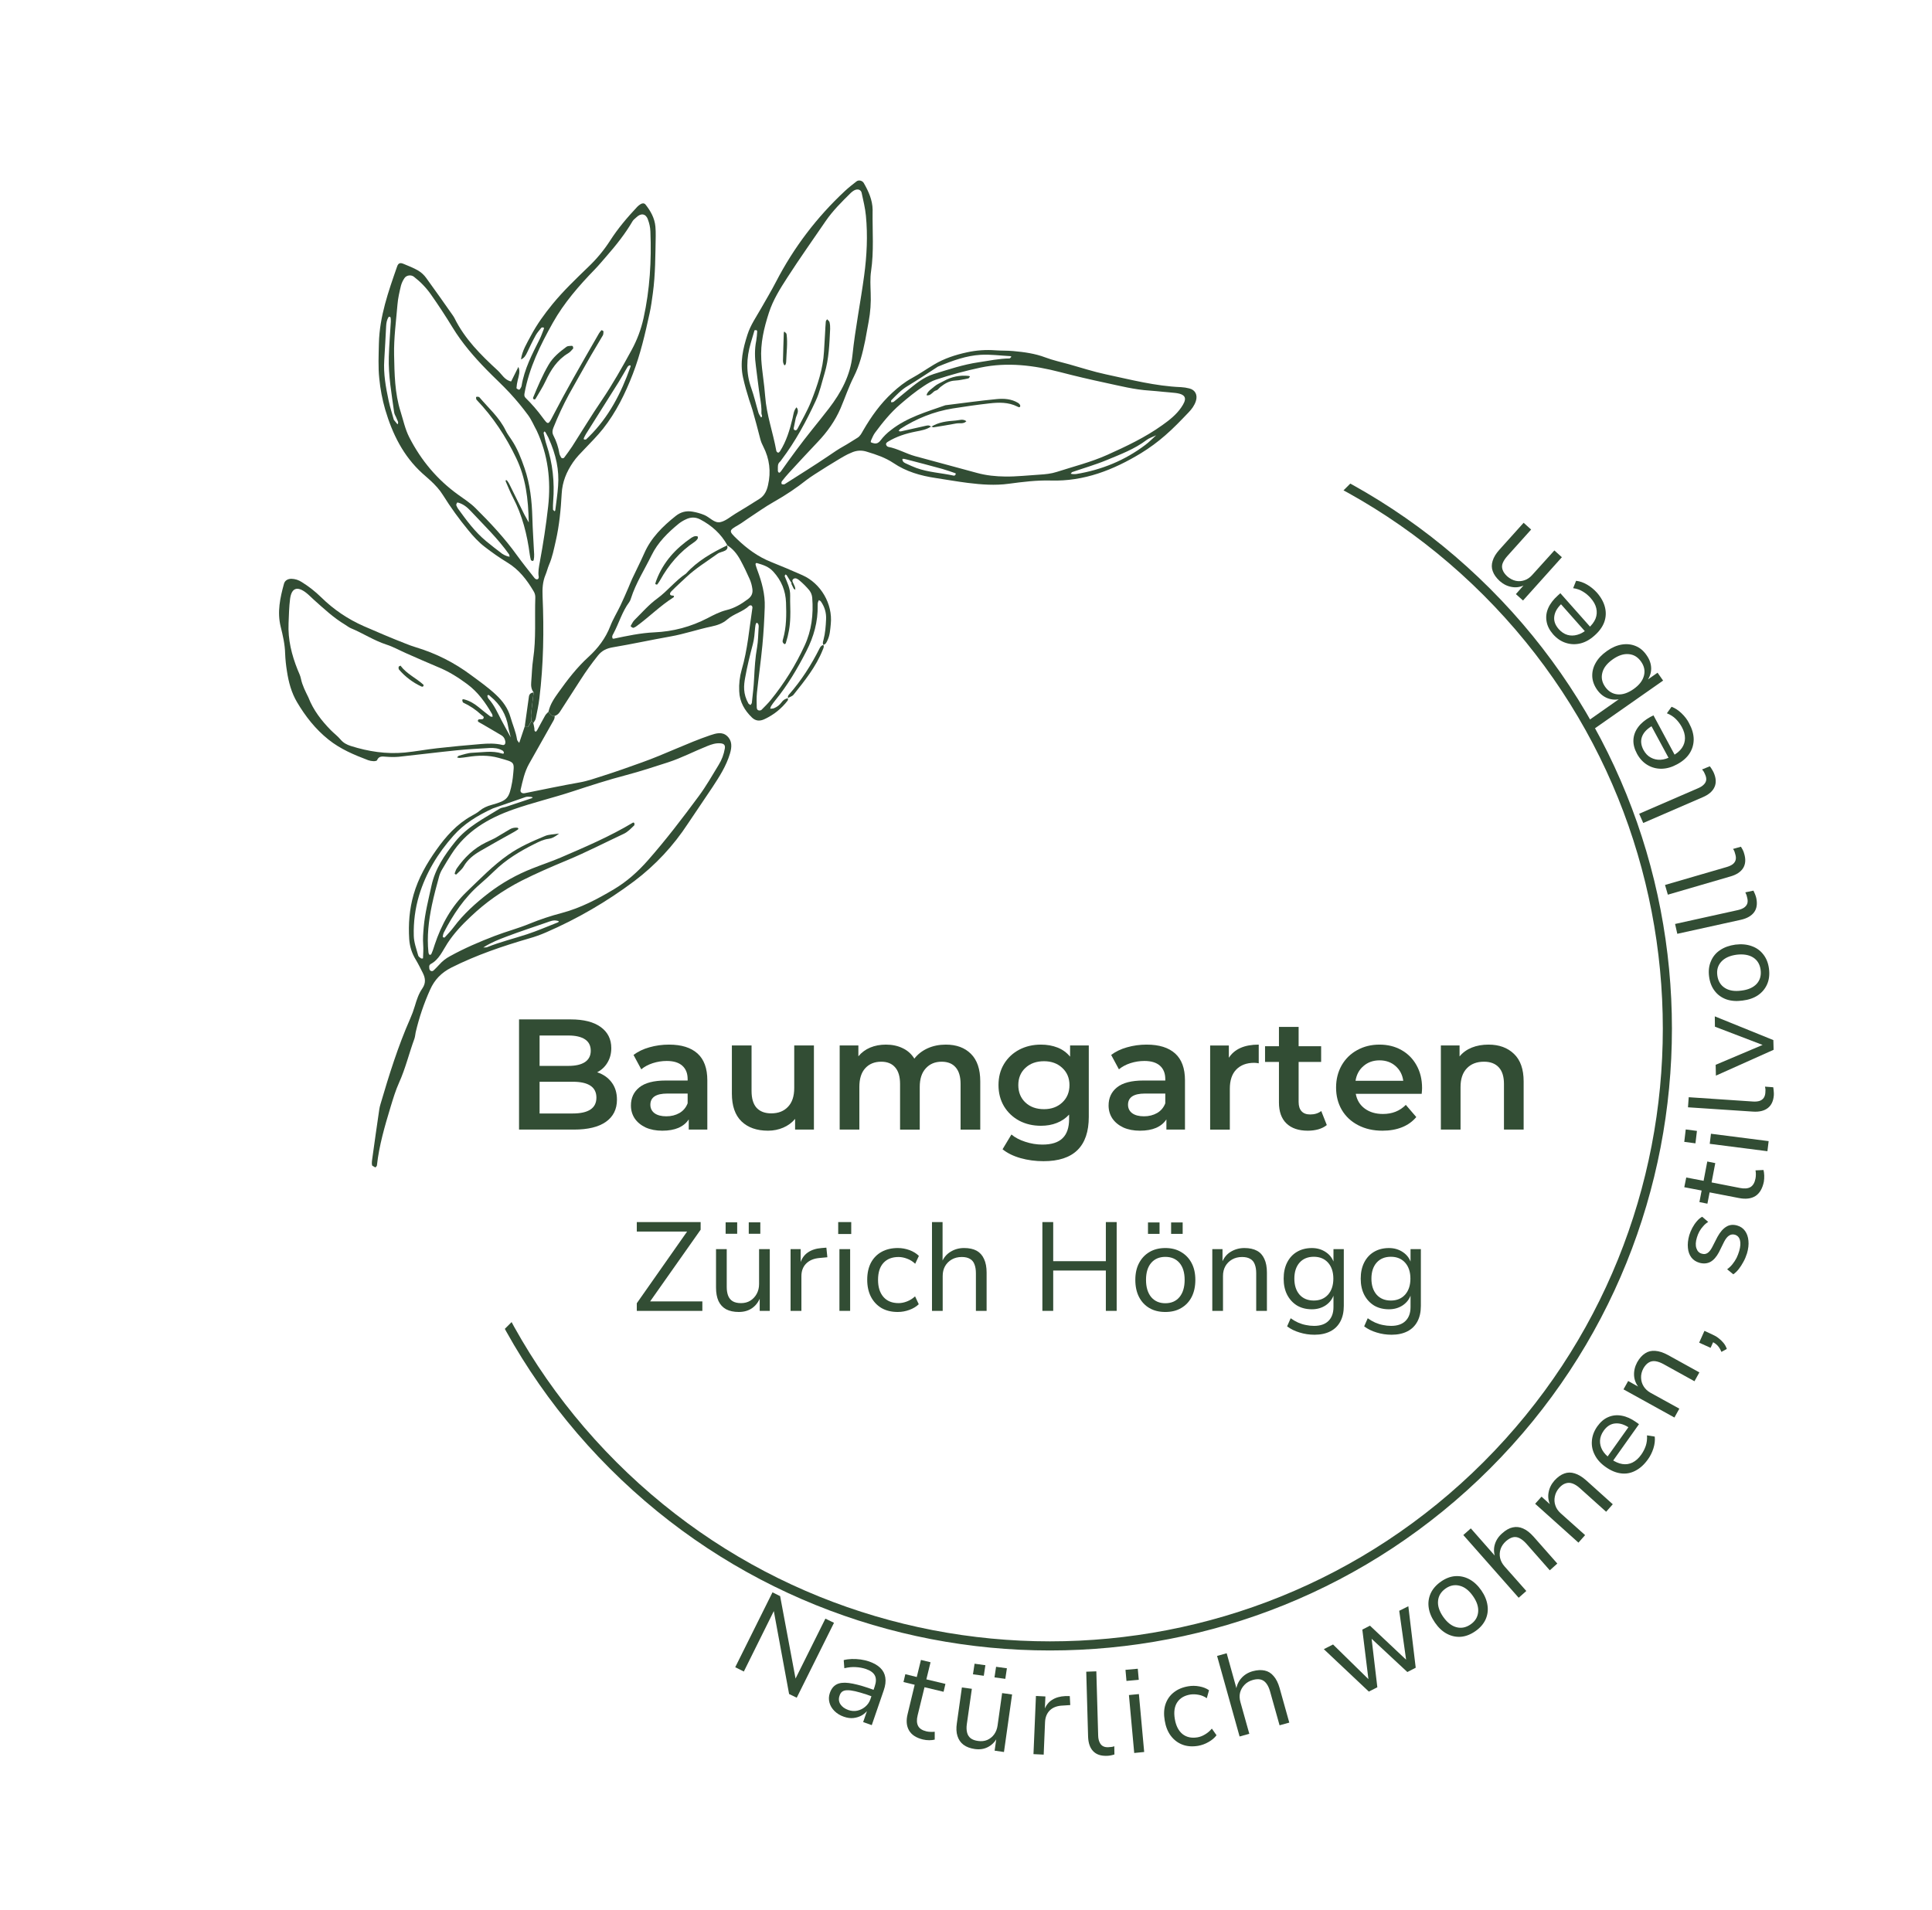 <?xml version="1.0" encoding="UTF-8"?>
<svg xmlns="http://www.w3.org/2000/svg" xmlns:xlink="http://www.w3.org/1999/xlink" id="Ebene_1" data-name="Ebene 1" viewBox="0 0 327.229 323.516">
  <defs>
    <style>
      .cls-1 {
        clip-path: url(#clippath-34);
      }

      .cls-2 {
        clip-path: url(#clippath-38);
      }

      .cls-3 {
        clip-path: url(#clippath-21);
      }

      .cls-4 {
        clip-path: url(#clippath-6);
      }

      .cls-5 {
        clip-path: url(#clippath-7);
      }

      .cls-6 {
        clip-path: url(#clippath-17);
      }

      .cls-7 {
        clip-path: url(#clippath-31);
      }

      .cls-8 {
        clip-path: url(#clippath-15);
      }

      .cls-9 {
        clip-path: url(#clippath-33);
      }

      .cls-10 {
        clip-path: url(#clippath-18);
      }

      .cls-11 {
        clip-path: url(#clippath-4);
      }

      .cls-12 {
        clip-path: url(#clippath-22);
      }

      .cls-13 {
        clip-path: url(#clippath-23);
      }

      .cls-14 {
        clip-path: url(#clippath-9);
      }

      .cls-15 {
        clip-path: url(#clippath-10);
      }

      .cls-16 {
        clip-path: url(#clippath-42);
      }

      .cls-17 {
        clip-path: url(#clippath-43);
      }

      .cls-18 {
        clip-path: url(#clippath-25);
      }

      .cls-19 {
        clip-path: url(#clippath-27);
      }

      .cls-20 {
        clip-path: url(#clippath-11);
      }

      .cls-21 {
        fill: none;
      }

      .cls-22 {
        clip-path: url(#clippath-36);
      }

      .cls-23 {
        clip-path: url(#clippath-35);
      }

      .cls-24 {
        clip-path: url(#clippath-28);
      }

      .cls-25 {
        clip-path: url(#clippath-1);
      }

      .cls-26 {
        clip-path: url(#clippath-40);
      }

      .cls-27 {
        clip-path: url(#clippath-5);
      }

      .cls-28 {
        clip-path: url(#clippath-20);
      }

      .cls-29 {
        clip-path: url(#clippath-8);
      }

      .cls-30 {
        clip-path: url(#clippath-41);
      }

      .cls-31 {
        clip-path: url(#clippath-3);
      }

      .cls-32 {
        clip-path: url(#clippath-26);
      }

      .cls-33 {
        clip-path: url(#clippath-12);
      }

      .cls-34 {
        clip-path: url(#clippath-14);
      }

      .cls-35 {
        clip-path: url(#clippath-30);
      }

      .cls-36 {
        clip-path: url(#clippath-19);
      }

      .cls-37 {
        clip-path: url(#clippath-32);
      }

      .cls-38 {
        clip-path: url(#clippath-39);
      }

      .cls-39 {
        clip-path: url(#clippath-16);
      }

      .cls-40 {
        clip-path: url(#clippath-2);
      }

      .cls-41 {
        clip-path: url(#clippath-29);
      }

      .cls-42 {
        clip-path: url(#clippath-37);
      }

      .cls-43 {
        clip-path: url(#clippath-13);
      }

      .cls-44 {
        clip-path: url(#clippath-24);
      }

      .cls-45 {
        clip-path: url(#clippath);
      }

      .cls-46 {
        fill: #324d34;
      }

      .cls-47 {
        clip-path: url(#clippath-44);
      }
    </style>
    <clipPath id="clippath">
      <rect class="cls-21" x="91.755" y="29.984" width="112" height="93.333"></rect>
    </clipPath>
    <clipPath id="clippath-1">
      <rect class="cls-21" x="9.435" y="48.305" width="185.999" height="129" transform="translate(-46.525 144.877) rotate(-59.909)"></rect>
    </clipPath>
    <clipPath id="clippath-2">
      <rect class="cls-21" x="9.435" y="48.305" width="185.999" height="129" transform="translate(-46.525 144.877) rotate(-59.909)"></rect>
    </clipPath>
    <clipPath id="clippath-3">
      <rect class="cls-21" x="46.422" y="97.984" width="78.667" height="100"></rect>
    </clipPath>
    <clipPath id="clippath-4">
      <rect class="cls-21" x="9.435" y="48.305" width="185.999" height="129" transform="translate(-46.525 144.877) rotate(-59.909)"></rect>
    </clipPath>
    <clipPath id="clippath-5">
      <rect class="cls-21" x="9.435" y="48.305" width="185.999" height="129" transform="translate(-46.525 144.877) rotate(-59.909)"></rect>
    </clipPath>
    <clipPath id="clippath-6">
      <rect class="cls-21" x="63.755" y="33.984" width="48" height="89.333"></rect>
    </clipPath>
    <clipPath id="clippath-7">
      <rect class="cls-21" x="9.435" y="48.305" width="185.999" height="129" transform="translate(-46.525 144.877) rotate(-59.909)"></rect>
    </clipPath>
    <clipPath id="clippath-8">
      <rect class="cls-21" x="9.435" y="48.305" width="185.999" height="129" transform="translate(-46.525 144.877) rotate(-59.909)"></rect>
    </clipPath>
    <clipPath id="clippath-9">
      <rect class="cls-21" x="133.089" y="108.651" width="6.667" height="10.667"></rect>
    </clipPath>
    <clipPath id="clippath-10">
      <rect class="cls-21" x="9.435" y="48.305" width="185.999" height="129" transform="translate(-46.525 144.877) rotate(-59.909)"></rect>
    </clipPath>
    <clipPath id="clippath-11">
      <rect class="cls-21" x="9.435" y="48.305" width="185.999" height="129" transform="translate(-46.525 144.877) rotate(-59.909)"></rect>
    </clipPath>
    <clipPath id="clippath-12">
      <rect class="cls-21" x="87.755" y="116.651" width="2.667" height="6.667"></rect>
    </clipPath>
    <clipPath id="clippath-13">
      <rect class="cls-21" x="9.435" y="48.305" width="185.999" height="129" transform="translate(-46.525 144.877) rotate(-59.909)"></rect>
    </clipPath>
    <clipPath id="clippath-14">
      <rect class="cls-21" x="9.435" y="48.305" width="185.999" height="129" transform="translate(-46.525 144.877) rotate(-59.909)"></rect>
    </clipPath>
    <clipPath id="clippath-15">
      <rect class="cls-21" x="155.755" y="63.318" width="9.333" height="4"></rect>
    </clipPath>
    <clipPath id="clippath-16">
      <rect class="cls-21" x="9.435" y="48.305" width="185.999" height="129" transform="translate(-46.525 144.877) rotate(-59.909)"></rect>
    </clipPath>
    <clipPath id="clippath-17">
      <rect class="cls-21" x="9.435" y="48.305" width="185.999" height="129" transform="translate(-46.525 144.877) rotate(-59.909)"></rect>
    </clipPath>
    <clipPath id="clippath-18">
      <rect class="cls-21" x="157.089" y="69.984" width="6.667" height="2.667"></rect>
    </clipPath>
    <clipPath id="clippath-19">
      <rect class="cls-21" x="9.435" y="48.305" width="185.999" height="129" transform="translate(-46.525 144.877) rotate(-59.909)"></rect>
    </clipPath>
    <clipPath id="clippath-20">
      <rect class="cls-21" x="9.435" y="48.305" width="185.999" height="129" transform="translate(-46.525 144.877) rotate(-59.909)"></rect>
    </clipPath>
    <clipPath id="clippath-21">
      <rect class="cls-21" x="131.755" y="55.318" width="2.667" height="6.667"></rect>
    </clipPath>
    <clipPath id="clippath-22">
      <rect class="cls-21" x="9.435" y="48.305" width="185.999" height="129" transform="translate(-46.525 144.877) rotate(-59.909)"></rect>
    </clipPath>
    <clipPath id="clippath-23">
      <rect class="cls-21" x="9.435" y="48.305" width="185.999" height="129" transform="translate(-46.525 144.877) rotate(-59.909)"></rect>
    </clipPath>
    <clipPath id="clippath-24">
      <rect class="cls-21" x="106.422" y="91.318" width="17.333" height="16"></rect>
    </clipPath>
    <clipPath id="clippath-25">
      <rect class="cls-21" x="9.435" y="48.305" width="185.999" height="129" transform="translate(-46.525 144.877) rotate(-59.909)"></rect>
    </clipPath>
    <clipPath id="clippath-26">
      <rect class="cls-21" x="9.435" y="48.305" width="185.999" height="129" transform="translate(-46.525 144.877) rotate(-59.909)"></rect>
    </clipPath>
    <clipPath id="clippath-27">
      <rect class="cls-21" x="110.422" y="89.984" width="8" height="9.333"></rect>
    </clipPath>
    <clipPath id="clippath-28">
      <rect class="cls-21" x="9.435" y="48.305" width="185.999" height="129" transform="translate(-46.525 144.877) rotate(-59.909)"></rect>
    </clipPath>
    <clipPath id="clippath-29">
      <rect class="cls-21" x="9.435" y="48.305" width="185.999" height="129" transform="translate(-46.525 144.877) rotate(-59.909)"></rect>
    </clipPath>
    <clipPath id="clippath-30">
      <rect class="cls-21" x="75.755" y="139.318" width="13.333" height="9.333"></rect>
    </clipPath>
    <clipPath id="clippath-31">
      <rect class="cls-21" x="9.435" y="48.305" width="185.999" height="129" transform="translate(-46.525 144.877) rotate(-59.909)"></rect>
    </clipPath>
    <clipPath id="clippath-32">
      <rect class="cls-21" x="9.435" y="48.305" width="185.999" height="129" transform="translate(-46.525 144.877) rotate(-59.909)"></rect>
    </clipPath>
    <clipPath id="clippath-33">
      <rect class="cls-21" x="66.422" y="112.651" width="5.333" height="4"></rect>
    </clipPath>
    <clipPath id="clippath-34">
      <rect class="cls-21" x="9.435" y="48.305" width="185.999" height="129" transform="translate(-46.525 144.877) rotate(-59.909)"></rect>
    </clipPath>
    <clipPath id="clippath-35">
      <rect class="cls-21" x="9.435" y="48.305" width="185.999" height="129" transform="translate(-46.525 144.877) rotate(-59.909)"></rect>
    </clipPath>
    <clipPath id="clippath-36">
      <rect class="cls-21" x="79.755" y="65.984" width="12" height="29.333"></rect>
    </clipPath>
    <clipPath id="clippath-37">
      <rect class="cls-21" x="9.435" y="48.305" width="185.999" height="129" transform="translate(-46.525 144.877) rotate(-59.909)"></rect>
    </clipPath>
    <clipPath id="clippath-38">
      <rect class="cls-21" x="9.435" y="48.305" width="185.999" height="129" transform="translate(-46.525 144.877) rotate(-59.909)"></rect>
    </clipPath>
    <clipPath id="clippath-39">
      <rect class="cls-21" x="89.089" y="57.984" width="8" height="10.667"></rect>
    </clipPath>
    <clipPath id="clippath-40">
      <rect class="cls-21" x="9.435" y="48.305" width="185.999" height="129" transform="translate(-46.525 144.877) rotate(-59.909)"></rect>
    </clipPath>
    <clipPath id="clippath-41">
      <rect class="cls-21" x="9.435" y="48.305" width="185.999" height="129" transform="translate(-46.525 144.877) rotate(-59.909)"></rect>
    </clipPath>
    <clipPath id="clippath-42">
      <rect class="cls-21" x="82.422" y="77.984" width="201.333" height="202.667"></rect>
    </clipPath>
    <clipPath id="clippath-43">
      <rect class="cls-21" x="99.399" y="133.683" width="211.001" height="135.002" transform="translate(-82.245 203.806) rotate(-44.999)"></rect>
    </clipPath>
    <clipPath id="clippath-44">
      <rect class="cls-21" x="72.465" y="68.75" width="211" height="211" transform="translate(-71.089 176.877) rotate(-45)"></rect>
    </clipPath>
  </defs>
  <g class="cls-45">
    <g class="cls-25">
      <g class="cls-40">
        <path class="cls-46" d="M133.448,118.25c-.005.141.042.328-.031.422-1.052,1.375-2.359,2.422-3.922,3.151-.786.38-1.51.333-2.13-.266-1.255-1.214-2.094-2.656-2.161-4.448-.063-1.24.078-2.458.417-3.656,1.01-3.411,1.276-6.958,1.813-10.448.026-.151-.016-.292-.12-.406-.141-.073-.276-.068-.411.01-1.073,1.042-2.599,1.349-3.708,2.318-.781.682-1.677.99-2.682,1.203-2.328.484-4.583,1.271-6.943,1.688-3.255.573-6.49,1.286-9.745,1.833-1.063.177-1.859.542-2.536,1.385-1.063,1.323-2.047,2.698-2.964,4.13-1.161,1.813-2.328,3.615-3.5,5.432-.214.339-.51.568-.891.693-.568.068-.792-.344-1.026-.734.26-1.245.974-2.266,1.682-3.26,1.521-2.135,3.12-4.219,5.068-5.995,1.625-1.479,2.906-3.167,3.708-5.234.474-1.219,1.172-2.344,1.74-3.531.464-.974.885-1.969,1.318-2.958.219-.495.401-1,.63-1.49.682-1.464,1.422-2.896,2.073-4.375,1.141-2.604,3.125-4.563,5.323-6.307.839-.672,1.781-.917,2.839-.734.688.115,1.349.302,1.995.568.917.37,1.688,1.396,2.672,1.219.917-.172,1.734-.911,2.583-1.427,1.385-.839,2.771-1.677,4.13-2.552.828-.531,1.219-1.396,1.417-2.313.521-2.266.255-4.438-.802-6.51-.214-.401-.385-.823-.505-1.266-.411-1.641-.859-3.271-1.318-4.906-.161-.589-.391-1.167-.573-1.75-.391-1.25-.755-2.5-1.036-3.786-.557-2.536-.01-4.906.75-7.266.516-1.63,1.51-3.031,2.344-4.51.833-1.474,1.714-2.932,2.49-4.438,3.005-5.807,6.906-10.943,11.693-15.401.62-.573,1.286-1.099,1.953-1.615.365-.281.979-.125,1.214.276.813,1.417,1.484,2.88,1.505,4.563,0,.078-.005.156-.005.229-.042,3.385.24,6.781-.26,10.161-.177,1.208-.099,2.458-.063,3.693.068,1.625-.047,3.234-.344,4.833-.214,1.063-.37,2.13-.583,3.188-.438,2.12-.943,4.203-1.938,6.167-.87,1.714-1.479,3.557-2.234,5.328-.927,2.151-2.266,4.026-3.88,5.719-1.656,1.729-3.266,3.495-4.885,5.25-.417.453-.807.927-1.188,1.417-.073.141-.083.286-.031.438.016.063.229.073.349.078.083,0,.156-.026.219-.073,2.464-1.578,4.953-3.115,7.37-4.755.833-.568,1.651-1.135,2.526-1.62.807-.443,1.573-.969,2.365-1.443.495-.297.714-.792.984-1.255,1.359-2.344,2.917-4.531,4.927-6.385,1.026-.943,2.089-1.802,3.318-2.474,1.281-.698,2.484-1.542,3.745-2.292,1.74-1.042,3.625-1.651,5.609-2.083,1.589-.344,3.193-.458,4.813-.333,1,.073,2.01.031,3.005.125,1.849.167,3.672.411,5.432,1.078,1.292.49,2.661.781,4,1.156,2.078.578,4.135,1.26,6.245,1.708,4.224.901,8.411,2,12.76,2.172.464.026.922.099,1.375.214,1.021.245,1.448,1.115,1.12,2.141-.245.76-.714,1.385-1.245,1.932-1.276,1.333-2.557,2.682-3.953,3.885-1.281,1.12-2.641,2.12-4.089,3.01-4.682,2.844-9.656,4.807-15.266,4.635-2.401-.068-4.781.234-7.141.547-2.328.318-4.625.141-6.917-.141-1.833-.229-3.651-.557-5.479-.833-2.547-.38-4.974-1.078-7.135-2.536-1.365-.911-2.896-1.432-4.453-1.901-.917-.307-1.818-.255-2.698.156-.208.094-.422.177-.63.281-.979.464-5.964,3.563-6.859,4.271-1.75,1.385-3.599,2.63-5.547,3.729-1.542.865-2.984,1.911-4.464,2.88-.516.339-1.005.724-1.536,1.031-1.734,1.005-1.771,1.026-.276,2.458,1.677,1.609,3.526,2.974,5.724,3.849,1.792.714,3.552,1.464,5.318,2.245,3.125,1.385,5.156,4.865,4.807,8.271-.094.911-.135,1.854-.536,2.714-.161.349-.292.724-.729.823l.021.01c-.188-.292-.063-.594.016-.885.292-1.125.38-2.276.432-3.443.057-1.12-.24-2.135-.891-3.052-.068-.099-.224-.141-.333-.208-.068.135-.125.276-.167.417-.026.151-.036.307-.031.464.057,2.76-.661,5.307-1.917,7.76-1.51,2.958-3.198,5.807-5.307,8.385-.245.297-.469.615-.677.938-.063.135-.109.276-.135.427.214-.026.453,0,.646-.089.51-.208.932-.536,1.26-.979.281-.406.661-.646,1.146-.719l-.057-.021ZM123.099,92.339l.099.036c-1.073-1.948-2.651-3.354-4.599-4.38-.813-.427-1.63-.411-2.438-.01-.422.193-.818.432-1.188.719-1.854,1.521-3.557,3.188-4.625,5.38-1.182,2.417-2.656,4.693-3.479,7.281-.063.229-.156.438-.286.63-1.219,1.625-1.75,3.594-2.693,5.354-.083.13-.151.271-.193.417-.016.135.005.266.057.391.01.031.146.052.219.036,2.255-.474,4.51-.958,6.828-1.068,3.198-.135,6.224-.943,9.068-2.422,1.016-.531,2.073-1.078,3.177-1.349,1.401-.339,2.526-1.036,3.651-1.87.661-.5.844-1.073.724-1.792-.073-.531-.219-1.047-.427-1.542-.5-1.125-1.026-2.245-1.62-3.323-.552-1-1.255-1.901-2.276-2.49ZM157.729,72.229c-.781.552-1.693.698-2.604.875-1.667.328-3.286.833-4.75,1.734-.182.115-.391.286-.266.557.063.146.167.245.318.302,1.604.297,3.016,1.156,4.578,1.583,3.49.958,7,1.88,10.484,2.839,1.573.432,3.161.589,4.797.609,1.927.021,3.833-.203,5.75-.318.995-.057,2.021-.161,2.964-.469,2.854-.922,5.781-1.646,8.536-2.88,3.24-1.453,6.438-2.969,9.339-5.047,1.198-.854,2.359-1.766,3.188-2.979.87-1.271,1.125-2.219-.995-2.469-.688-.078-1.38-.125-2.068-.193-.766-.068-1.531-.161-2.302-.208-2.552-.156-5.026-.797-7.51-1.328-2.557-.547-5.104-1.141-7.635-1.802-4.443-1.151-8.896-1.724-13.479-.766-2.557.547-5.073,1.224-7.552,2.047-.724.234-1.385.641-2.036,1.068-1.422.932-2.719,1.995-4.005,3.104-1.656,1.422-2.995,3.089-4.281,4.823-.271.37-.443.807-.641,1.229-.057.115-.099.365-.063.38.208.104.422.167.651.198.417.047.74-.167.979-.495.51-.677,1.109-1.271,1.792-1.781,2.734-2.146,6.01-3.068,9.203-4.193,2.901-.354,5.792-.766,8.693-1.042,1.214-.115,2.479-.042,3.594.63.177.104.391.323.396.49,0,.406-.349.224-.49.146-1.526-.766-3.146-.719-4.76-.536-2.063.234-4.12.526-6.172.854-3.214.516-6.172,1.719-8.906,3.469-.115.078-.182.24-.271.359.13.021.26.083.38.057,1.422-.313,2.844-.646,4.271-.958.297-.068.609-.094.839.188l.036-.078ZM144.651,32.26c-.188.115-.365.25-.531.401-1.536,1.516-3.073,3.031-4.297,4.823-2.172,3.182-4.406,6.323-6.49,9.563-1.208,1.87-2.401,3.766-3.099,5.927-.839,2.589-1.458,5.182-1.292,7.938.13,2.078.51,4.125.656,6.198.229,3.188,1.339,6.172,1.891,9.276.052.151.156.25.307.297.083.021.245-.125.313-.234,1.089-1.719,1.661-3.63,2.13-5.594.151-.635.193-1.333.677-1.859.521.682-.005,1.276-.151,1.901-.104.448-.188.906-.276,1.359-.042.208-.146.458.089.594.276.156.432-.089.531-.281.771-1.51,1.646-2.979,2.266-4.552,1.073-2.724,2.026-5.495,2.188-8.469.057-1,.115-2,.177-3,.036-.688.068-1.385.13-2.078.01-.135.146-.255.219-.385.146.167.365.307.411.49.089.38.12.76.104,1.146-.125,2.536-.198,5.057-.948,7.542-.469,1.547-.802,3.146-1.484,4.62-1.62,3.505-3.453,6.896-5.786,9.984-.083.13-.177.255-.286.365-.417.349-.344.818-.349,1.281-.005.234-.031.479.229.568.068.021.234-.151.307-.25,1.682-2.391,3.417-4.745,5.245-7.026.969-1.203,1.932-2.406,2.875-3.625,2.052-2.677,3.625-5.583,3.974-8.99.474-4.531,1.38-8.995,1.984-13.5.458-3.396.625-6.766.297-10.151-.125-1.297-.443-2.578-.719-3.859-.109-.536-.651-.76-1.292-.417ZM134.01,98.849c.026-.016.052-.031.078-.042-.281-.458-.563-.917-.854-1.37-.036-.057-.13-.073-.193-.12-.047.099-.161.224-.135.297.422,1.068.964,2.089.927,3.297-.036,1.214.073,2.464.016,3.693-.042,1.474-.292,2.911-.745,4.313-.068.198-.198.26-.333.135-.109-.094-.188-.208-.219-.354-.005-.151.021-.302.078-.448.578-2.026.578-4.094.5-6.182-.078-2.01-.766-3.693-2.141-5.214-.792-.885-1.755-1.161-2.771-1.464-.188-.057-.292.099-.24.281.089.292.167.589.281.87.766,2.036,1.344,4.12,1.266,6.297-.073,2.156-.193,4.307-.396,6.453-.255,2.682-.635,5.354-.922,8.036-.089.833-.052,1.688-.036,2.531,0,.219.109.469.391.495.151.021.286-.01.411-.099.542-.547,1.094-1.083,1.578-1.682,2.292-2.823,4.198-5.885,5.719-9.188,1.193-2.563,1.521-5.318,1.297-8.125-.042-.469-.208-.891-.495-1.266-.495-.589-1.031-1.13-1.62-1.625-.281-.24-.677-.547-1.042-.318-.427.276-.063.661.063.99.068.141.13.276.182.422.031.151.047.302.047.453-.099-.073-.234-.135-.292-.229-.146-.276-.266-.563-.401-.839ZM158.901,62.094c.141-.083.005-.01-.125.068-1.682,1.083-3.339,2.203-5.052,3.234-1.083.646-1.911,1.536-2.766,2.417-.057.063-.016.224-.016.339.146-.026.328-.01.432-.089.719-.578,1.417-1.177,2.135-1.755,1.432-1.156,2.823-2.38,4.635-2.943,2.5-.771,4.984-1.609,7.578-1.99,1.75-.266,3.484-.625,5.26-.656.109,0,.214-.188.323-.286-.057-.036-.109-.099-.167-.099-1.688-.089-3.391-.328-5.068-.224-2.396.141-4.667.953-7.172,1.984ZM127.797,55.948c-.198.677-.417,1.411-.635,2.141-.76,2.563-.828,5.104.083,7.661.49,1.37.807,2.797,1.224,4.188.089.281.286.526.438.786.333-.203.047-.474.057-.708.047-.917-.094-1.823-.24-2.734-.281-1.734-.453-3.49-.693-5.234-.203-1.453-.234-2.896.057-4.344.083-.526.135-1.057.161-1.594.005-.052-.068-.13-.115-.167-.047-.031-.115,0-.339.005ZM126.792,119.234c-.167-.292-.109-.146-.01-.031.099.089.214.167.333.234.073-.13.219-.25.229-.385.146-1.37.318-2.745.38-4.125.094-1.766.188-3.526.505-5.271.182-1.057.182-2.141.255-3.214.021-.297.078-.599-.161-.859-.214-.224-.359.057-.432.818-.083.917-.135,1.828-.38,2.734-.495,1.859-.953,3.729-1.292,5.62-.25,1.349-.406,2.75.573,4.479ZM195.844,73.729c-.682.328-1.219.484-1.63.797-2.042,1.557-4.427,2.438-6.75,3.406-1.906.792-3.896,1.359-5.849,2.036-.104.036-.172.182-.26.276.073.026.146.047.224.057.229.026.458.026.688.005,4.307-.703,8.24-2.302,11.729-4.943.594-.438,1.12-.979,1.844-1.641l.005.005ZM161.755,80.521c.047-.052.089-.115.12-.182.01-.047-.016-.151-.047-.167-.729-.25-1.448-.516-2.188-.724-2.01-.552-4.026-1.083-6.042-1.604-.74-.193-.807-.161-.74.115.083.344.37.458.641.583.557.26,1.12.516,1.703.734,2.042.745,4.224.833,6.328,1.297.068.021.146-.031.224-.052Z"></path>
      </g>
    </g>
  </g>
  <g class="cls-31">
    <g class="cls-11">
      <g class="cls-27">
        <path class="cls-46" d="M92.906,120.557c.234.391.458.802,1.026.734.068.417-.161.729-.349,1.063-1.339,2.349-2.661,4.703-3.979,7.052-.766,1.365-1.078,2.88-1.427,4.385-.099.417.234.672.714.578,3.094-.62,6.177-1.276,9.286-1.823,1.38-.245,2.688-.719,4-1.135,2.203-.693,4.375-1.479,6.547-2.255,3.922-1.396,7.641-3.26,11.578-4.604,1.016-.344,2.01-.615,2.833.12.885.797.844,1.859.5,2.995-.63,2.109-1.797,3.917-2.984,5.719-1.359,2.063-2.776,4.083-4.135,6.141-2.469,3.771-5.495,7.021-9.089,9.74-4.646,3.484-9.63,6.38-14.953,8.688-.922.401-1.865.74-2.828,1.01-4.521,1.318-8.964,2.823-13.193,4.948-1.703.859-2.859,2.068-3.599,3.734-1.052,2.328-1.865,4.74-2.448,7.224-.083.375-.094.776-.229,1.13-.901,2.458-1.5,5.005-2.583,7.401-.599,1.328-1.021,2.745-1.448,4.146-.979,3.245-1.938,6.5-2.307,9.891-.016.125-.167.24-.271.344-.042.036-.141.026-.208.016-.068-.016-.177-.036-.208-.089-.25-.427-.172-.906-.109-1.354.385-2.823.792-5.641,1.203-8.458.052-.307.12-.609.214-.901,1.438-4.885,2.948-9.745,5.01-14.417.313-.703.578-1.427.797-2.167.307-1.042.646-2.078,1.266-2.969.615-.891.526-1.734.083-2.615-.38-.755-.755-1.521-1.193-2.25-.661-1.073-1.031-2.24-1.115-3.495-.156-2.547.026-5.036.745-7.542.807-2.813,2.229-5.276,3.87-7.589,1.589-2.255,3.448-4.344,5.938-5.729.469-.26.958-.516,1.365-.865.609-.51,1.271-.792,2.036-1.005,2.708-.755,2.969-1.089,3.484-3.87.042-.229.078-.458.104-.688.276-2.849.516-2.578-2.401-3.411-1.714-.479-3.51-.432-5.281-.146-.453.073-.911.125-1.37.161-.135-.01-.266-.047-.391-.099.115-.099.214-.255.344-.286.74-.188,1.484-.464,2.234-.49,1.682-.057,3.375-.411,5.036.125.203.063.344.031.323-.151-.026-.146-.099-.26-.219-.344-.693-.401-1.464-.479-2.245-.438-1.844.115-3.688.203-5.526.391-3.292.333-6.573.75-9.859,1.099-.693.052-1.391.047-2.083-.01-.62-.036-1.234-.182-1.557.599-.052.115-.401.161-.609.151-.307-.01-.609-.068-.906-.172-2.37-.901-4.682-1.865-6.708-3.49-2.214-1.771-3.911-3.943-5.323-6.333-.943-1.589-1.432-3.401-1.708-5.245-.161-.99-.266-1.984-.307-2.99-.036-1.557-.385-3.063-.755-4.552-.615-2.5-.094-4.896.563-7.286.156-.557.672-.833,1.266-.828.635.021,1.214.208,1.745.557,1.182.734,2.271,1.589,3.271,2.563,2.109,2.078,4.521,3.708,7.234,4.906,2.333,1.016,4.667,2.016,7.036,2.938.578.229,1.151.453,1.74.625,3.432,1.031,6.578,2.62,9.443,4.766,1.427,1.057,2.875,2.073,4.172,3.297,1.141,1.073,2.026,2.266,2.464,3.818.354,1.255.906,2.453,1.099,3.76.026.198.234.37.37.568.328-.984.646-1.927.964-2.87.26.255.495.307.693-.073.141-.266.286-.531.432-.797l.297.401c.063.297.146.589.182.885.026.219-.057.474.229.552.057.016.198-.167.266-.292.443-.802.859-1.62,1.318-2.417.141-.26.391-.458.589-.677v-.005ZM94.688,141.219c-.74.589-1.245.818-1.766.88-.87.104-1.615.484-2.37.859-2.495,1.245-4.854,2.656-6.865,4.635-.76.745-1.568,1.474-2.37,2.172-2.672,2.307-4.578,5.156-6.167,8.26-.083.214-.141.438-.161.667-.005.031.083.104.13.115.047.016.177.036.208-.005.51-.568,1.052-1.115,1.51-1.729,1.672-2.245,3.75-4.099,5.932-5.786,2.286-1.745,4.766-3.141,7.448-4.188,1.573-.63,3.182-1.156,4.74-1.823,4.172-1.797,8.359-3.583,12.266-5.932.083-.01.151.016.208.073.021.135.063.339-.01.406-.557.526-1.068,1.104-1.792,1.438-3.214,1.505-6.375,3.141-9.651,4.5-2.573,1.068-5.12,2.172-7.599,3.417-1.651.844-3.229,1.797-4.74,2.87-1.385.984-2.693,2.068-3.922,3.24-1.458,1.365-2.818,2.807-3.932,4.516-.818,1.25-1.406,2.76-2.865,3.526-.135.094-.208.224-.224.385-.005.224.01.495.135.656.078.089.177.141.302.146.12.005.224-.036.307-.12.328-.323.661-.646.969-.99.516-.583,1.12-1.057,1.807-1.422,2.438-1.349,4.995-2.443,7.589-3.438,1.938-.745,3.964-1.271,5.88-2.063,1.781-.729,3.609-1.333,5.474-1.823,3.182-.839,6.042-2.359,8.818-4.01,2.177-1.292,4.073-2.984,5.776-4.922,3.057-3.474,5.865-7.156,8.615-10.88,1.234-1.667,2.266-3.49,3.349-5.266.536-.859.885-1.792,1.052-2.797.089-.568-.146-.818-.755-.865-.802-.063-1.516.182-2.24.474-2.219.885-4.323,2-6.615,2.745-2.344.755-4.677,1.526-7.063,2.156-3.052.797-6.057,1.771-9.057,2.755-3.359,1.109-6.813,1.917-10.156,3.094-4.24,1.5-7.964,3.698-10.448,7.599-.5.781-.984,1.568-1.448,2.37-.25.391-.443.807-.583,1.25-.448,1.641-.896,3.281-1.245,4.938-.552,2.651-.875,5.328-.589,8.042.01.135.083.349.172.385.292.104.354-.208.422-.37.188-.422.313-.87.458-1.307,1.13-3.417,2.849-6.526,5.443-9.005,2.271-2.172,4.448-4.453,7.068-6.276,1.932-1.349,4.026-2.25,6.156-3.141.646-.281,1.359-.26,2.401-.422l-.005.01ZM52.25,118.188c.833,2.125,2.198,3.891,3.771,5.495.536.547,1.172,1.016,1.661,1.599.479.573,1.068.875,1.734,1.089,2.974.943,6.016,1.406,9.13,1.115,1.833-.177,3.651-.526,5.49-.729,2.448-.271,4.906-.51,7.365-.708,1.224-.104,2.458-.151,3.682.146.427.104.609-.26.469-.755-.094-.396-.313-.693-.661-.896-.802-.464-1.594-.943-2.391-1.406-.464-.271-.932-.542-1.401-.807-.172-.094-.214-.234-.099-.396.047-.047.099-.073.167-.083.229-.026.563.042.667-.089.281-.344-.115-.49-.318-.677-.906-.849-1.922-1.531-3.047-2.052-.094-.042-.146-.245-.167-.38-.026-.182.099-.229.307-.177.917.234,1.703.703,2.432,1.297.651.542,1.318,1.068,1.99,1.583.099.073.266.047.401.068-.021-.156-.01-.323-.083-.448-1.115-1.943-2.391-3.74-4.234-5.099-1.49-1.104-3.042-2.089-4.766-2.802-1.849-.776-3.677-1.583-5.51-2.391-1.125-.49-2.208-1.109-3.37-1.484-2.13-.688-3.99-1.932-6.047-2.781-.349-.146-.651-.406-.984-.604-1.932-1.156-3.563-2.688-5.234-4.172-.458-.406-.88-.865-1.37-1.24-1.49-1.146-2.448-.807-2.698,1.026-.182,1.375-.198,2.766-.26,4.151-.125,2.75.521,5.354,1.536,7.88.203.5.458.99.557,1.51.24,1.156.781,2.182,1.286,3.214l-.005.005ZM83.495,136.943c-2.734,1.255-4.943,2.651-6.698,4.635-2.635,2.964-4.656,6.286-5.818,10.115-.661,2.224-.958,4.5-.896,6.823.026,1.167.453,2.25.75,3.359.052.193.302.349.484.479.078.052.328.005.328,0,.026-.766.089-1.536.031-2.302-.078-1.005.005-1.995.089-2.995.208-2.38.813-4.688,1.313-7.01.625-2.885,2.219-5.203,4.005-7.438,2.021-2.531,4.865-3.953,7.536-5.609.307-.193.729-.203,1.089-.323,1.453-.479,2.901-.964,4.349-1.453.068-.036.125-.083.177-.141-.099-.047-.203-.078-.307-.094-.307-.005-.635-.063-.906.031-1.969.672-3.917,1.365-5.521,1.922h-.005ZM81.859,160.51c.365-.026.516.005.63-.047,2.214-.896,4.531-1.453,6.792-2.198,1.75-.578,3.448-1.318,5.167-1.99.214-.089.25-.188.115-.25-.073-.021-.146-.042-.224-.052-.641-.156-1.203.12-1.792.318-2.25.786-4.526,1.521-6.75,2.37-1.276.479-2.573.979-3.927,1.839l-.01.01ZM86.51,124.922c-.208-.849-.349-1.281-.417-1.724-.339-2.135-1.365-3.865-3.026-5.224-.146-.12-.333-.365-.49-.167-.078.099.068.453.203.604.938,1.042,1.479,2.313,2.115,3.531.458.875.943,1.74,1.615,2.979Z"></path>
      </g>
    </g>
  </g>
  <g class="cls-4">
    <g class="cls-5">
      <g class="cls-29">
        <path class="cls-46" d="M90.318,122.505l-.297-.406c-.031-.359-.109-.729-.073-1.083.12-1.24.286-2.474.443-3.708-.406-.521-.474-1.115-.417-1.75.115-1.307.13-2.625.328-3.917.521-3.453.245-6.927.365-10.391.016-.396-.083-.76-.292-1.099-1.146-1.938-2.484-3.682-4.474-4.875-1.318-.807-2.578-1.688-3.797-2.635-1.042-.792-1.927-1.766-2.76-2.786-1.568-1.896-3.01-3.891-4.318-5.984-.589-.948-1.307-1.703-2.089-2.438-.453-.422-.927-.813-1.385-1.229-3.25-2.943-5.089-6.698-6.313-10.833-.49-1.708-.823-3.448-.995-5.214-.214-1.979-.109-4-.068-6,.109-4.552,1.609-8.776,3.083-13.005.193-.568.505-.698,1.073-.458.854.354,1.729.693,2.521,1.156.531.323.974.74,1.339,1.245,1.5,2.052,2.948,4.135,4.417,6.214.135.182.26.38.37.583,1.734,3.531,4.469,6.25,7.307,8.854.719.661,1.198,1.656,2.286,1.875.411-.823.818-1.641,1.229-2.464.339.771.068,1.51-.115,2.255-.109.438-.177.885-.208,1.333-.005.078.214.188.344.255.052.031.182.005.214-.036.115-.188.266-.375.302-.583.469-2.859,1.792-5.391,3.073-7.938.276-.547.464-1.135.693-1.703.078-.203,0-.297-.224-.271-.068.005-.167.016-.198.063-.328.422-.703.823-.958,1.292-.521.943-.984,1.917-1.443,2.891-.234.505-.5.953-1.042,1.172.208-1.49,1.005-2.745,1.688-4.031,1.016-1.911,2.276-3.651,3.646-5.328,1.859-2.271,3.974-4.281,6.073-6.313,1.401-1.333,2.63-2.813,3.677-4.432,1.333-2.089,2.932-3.958,4.62-5.76.161-.167.344-.307.542-.427.286-.193.641-.198.839.047.87,1.099,1.552,2.302,1.682,3.74.047.536.063,1.078.052,1.62-.063,3.234-.047,6.469-.484,9.682-.156,1.146-.307,2.292-.557,3.417-.755,3.464-1.547,6.917-2.833,10.245-1.281,3.323-2.839,6.495-5.057,9.302-.953,1.198-2.052,2.292-3.109,3.406-.693.724-1.396,1.427-1.964,2.26-1.104,1.62-1.813,3.302-1.922,5.333-.146,2.682-.401,5.37-1.005,8.016-.313,1.354-.568,2.708-1.125,3.995-.245.568-.375,1.172-.615,1.74-.49,1.172-.542,2.375-.49,3.62.25,5.781.161,11.547-.542,17.297-.141,1.146-.38,2.276-.615,3.406-.052.281-.276.526-.422.786ZM90.901,72.948c-.484-.88-.87-1.823-1.458-2.625-.958-1.302-1.99-2.552-3.089-3.74-1.25-1.354-2.625-2.599-3.917-3.927-2.156-2.208-4.167-4.531-5.786-7.182-1.161-1.906-2.385-3.771-3.667-5.594-.807-1.146-1.766-2.141-2.875-2.995-.484-.385-1.292-.271-1.62.255-.26.385-.453.802-.578,1.25-.25,1.047-.5,2.109-.589,3.182-.234,2.844-.63,5.672-.573,8.536.068,3.234.104,6.479,1.094,9.604.464,1.469.771,2.99,1.479,4.375,2,3.901,4.724,7.167,8.292,9.729,1,.719,2.057,1.396,2.922,2.26,2.516,2.495,4.932,5.083,7.01,7.974.943,1.307,1.964,2.568,2.964,3.844.146.188.359.328.599.203.089-.047.156-.255.135-.375-.141-.859.036-1.698.188-2.531.578-3.109,1.057-6.229,1.406-9.37.5-4.469-.021-8.766-1.938-12.875ZM109.74,37.167c-.359-.974-1.172-1.12-1.958-.349-.219.214-.495.396-.646.656-1.245,2.135-2.776,4.052-4.396,5.911-.661.75-1.292,1.526-1.984,2.24-2.688,2.771-5.219,5.667-7.12,9.052-2.115,3.776-4.021,7.635-4.797,11.953-.063.354-.036.568.203.797,1.042,1.021,1.99,2.12,2.849,3.292.974,1.318.969,1.271,1.786-.313,1.099-2.12,2.245-4.214,3.411-6.297,1.432-2.552,2.901-5.089,4.359-7.625.12-.198.26-.375.422-.542.021-.021.146.031.208.068s.141.104.135.146c-.016.224-.005.474-.104.651-.849,1.464-1.74,2.896-2.568,4.37-1.052,1.885-2.135,3.75-3.177,5.641-.984,1.828-1.865,3.714-2.635,5.646-.193.479-.214.88.01,1.313.5.969.839,1.984,1.01,3.063.036.219.182.422.276.63.099.208.417.214.547.031.453-.62.927-1.234,1.344-1.88,1.661-2.589,3.25-5.234,4.984-7.776,1.865-2.75,3.484-5.63,5.073-8.542.932-1.703,1.604-3.505,2.026-5.401,1.068-4.844,1.365-9.755,1.161-14.708-.031-.698-.172-1.37-.427-2.021l.005-.005ZM77.266,85.542c.078.214.177.411.297.609,1.432,1.984,2.88,3.958,4.786,5.536.88.729,1.786,1.427,2.703,2.12.255.167.531.302.818.406.141.047.286.083.438.109-.031-.141-.016-.318-.094-.422-1.906-2.693-4.286-4.969-6.521-7.365-.573-.615-1.24-1.146-2.078-1.385-.068-.021-.198-.016-.219.021-.057.12-.099.245-.13.375v-.005ZM99.26,74.443c.146-.135.313-.292.474-.453,3.375-3.318,5.474-7.396,7.031-11.797.078-.208.063-.333-.141-.297-.141.042-.255.13-.333.255-.516.859-.984,1.74-1.516,2.589-1.833,2.932-3.688,5.854-5.526,8.781-.125.198-.214.411-.323.615-.104.208-.073.307.078.328.083.005.167,0,.255-.016v-.005ZM66.703,71.115l.625.771c.266-.359-.042-.651-.135-.953-.115-.365-.385-.698-.432-1.063-.427-3.12-1-6.234-.906-9.396.052-1.995.224-3.99.339-5.99.005-.229-.005-.458-.036-.688-.005-.052-.099-.104-.161-.13-.063-.021-.146-.016-.167.016-.302.469-.396,1-.427,1.542-.104,1.927-.193,3.844-.318,5.766-.156,2.328.26,4.599.734,6.859.24,1.125.599,2.224.885,3.271v-.005ZM92.896,74.161c.005.016-.245-.458-.505-.927-.052-.063-.109-.109-.177-.151-.052.094-.156.198-.141.276.156.672.286,1.359.505,2.01,1.036,3.115,1.37,6.302,1.115,9.563-.036.458-.047.917-.031,1.38.005.104.188.203.281.302.052-.052.083-.115.109-.182.167-1.365.38-2.734.474-4.109.203-2.661-.307-5.214-1.63-8.151v-.01Z"></path>
      </g>
    </g>
  </g>
  <g class="cls-14">
    <g class="cls-15">
      <g class="cls-20">
        <path class="cls-46" d="M139.432,109.24c.198.307.026.573-.083.849-1.141,2.865-3.052,5.229-4.943,7.599-.219.271-.635.38-.958.563l.047.031c-.104-.24-.026-.443.135-.615,2.083-2.37,3.766-5,5.177-7.813.135-.276.318-.516.646-.599l-.021-.016Z"></path>
      </g>
    </g>
  </g>
  <g class="cls-33">
    <g class="cls-43">
      <g class="cls-34">
        <path class="cls-46" d="M90.385,117.307c-.146,1.234-.318,2.469-.443,3.703-.036.354.047.724.073,1.089-.146.266-.292.526-.432.797-.198.38-.432.328-.693.073.229-1.661.453-3.328.698-4.99.068-.432.37-.641.797-.672Z"></path>
      </g>
    </g>
  </g>
  <g class="cls-8">
    <g class="cls-39">
      <g class="cls-6">
        <path class="cls-46" d="M159.865,64.542c1.313-.729,2.719-1.016,4.214-.859.078.016.146.047.214.089-.094.115-.167.307-.276.328-.745.146-1.5.339-2.255.37-.99.042-1.745.516-2.474,1.083-.245.193-.443.521-.703.578-.635.141-.891,1.005-1.661.818.193-.724.859-1.042,1.349-1.49.448-.391,1.057-.615,1.594-.917Z"></path>
      </g>
    </g>
  </g>
  <g class="cls-10">
    <g class="cls-36">
      <g class="cls-28">
        <path class="cls-46" d="M157.708,72.307c1.271-.813,2.719-.964,4.167-1.068.599-.042,1.234-.333,1.802.12-.484.516-1.146.271-1.729.38-1.276.24-2.547.448-3.823.651-.12.016-.266-.104-.401-.167l-.016.083Z"></path>
      </g>
    </g>
  </g>
  <g class="cls-3">
    <g class="cls-12">
      <g class="cls-13">
        <path class="cls-46" d="M133.234,56.672c.193,1.5-.026,3.016-.073,4.536-.016.557-.245.839-.38.568-.104-.193-.161-.396-.167-.615.031-1.594.089-3.193.141-4.786.016-.078.042-.146.078-.214.109.089.214.182.313.281.052.057.057.135.089.229Z"></path>
      </g>
    </g>
  </g>
  <g class="cls-44">
    <g class="cls-18">
      <g class="cls-32">
        <path class="cls-46" d="M123.099,92.339c.255.432.063.755-.302.948-.401.214-.906.26-1.26.521-1.807,1.302-3.719,2.469-5.349,4.01-.833.792-1.698,1.552-2.5,2.38-.25.26-.396.708.302.703.198,0,.224.208.068.307-2.219,1.401-4.068,3.276-6.177,4.818-.172.141-.365.25-.578.328-.109.031-.271-.089-.396-.167-.047-.026-.099-.141-.073-.182.198-.328.359-.698.625-.964,1.26-1.245,2.438-2.615,3.859-3.646,1.755-1.281,3.073-3.036,4.88-4.229,1.943-2.167,4.417-3.542,6.995-4.797l-.094-.031Z"></path>
      </g>
    </g>
  </g>
  <g class="cls-19">
    <g class="cls-24">
      <g class="cls-41">
        <path class="cls-46" d="M117.484,90.901c.141-.036.214-.078.286-.078.141.01.349-.005.401.073.057.146.042.286-.042.417-.135.193-.297.354-.49.484-2.49,1.656-4.37,3.865-5.813,6.458-.151.26-.318.516-.505.755-.016.036-.135.016-.203-.005s-.146-.083-.135-.109c.057-.219.13-.438.208-.646,1.172-3.063,3.266-5.349,5.938-7.167.115-.073.229-.13.354-.182Z"></path>
      </g>
    </g>
  </g>
  <g class="cls-35">
    <g class="cls-7">
      <g class="cls-37">
        <path class="cls-46" d="M83.786,142.01l2.521-1.5c.406-.245.849-.339,1.318-.292.078.021.135.068.172.141.016.031-.026.13-.073.161-.182.13-.375.25-.573.365-1.938,1.089-3.885,2.151-5.802,3.276-1.12.661-2.146,1.432-2.818,2.625-.297.51-.813.906-1.234,1.344-.031.031-.141,0-.208-.036-.042-.021-.094-.109-.078-.146.109-.281.193-.589.359-.833,1.292-1.844,2.859-3.391,4.917-4.391.63-.302,1.25-.594,1.5-.719v.005Z"></path>
      </g>
    </g>
  </g>
  <g class="cls-9">
    <g class="cls-1">
      <g class="cls-23">
        <path class="cls-46" d="M67.51,112.984c.047-.052.094-.135.141-.141.307-.031.026-.281.208-.042,1.036,1.375,2.63,2.068,3.865,3.198.036.031.016.141-.005.208-.026.057-.068.094-.125.115-.078.01-.151.005-.224-.026-1.474-.688-2.745-1.651-3.802-2.885-.083-.094-.042-.286-.057-.427Z"></path>
      </g>
    </g>
  </g>
  <g class="cls-22">
    <g class="cls-42">
      <g class="cls-2">
        <path class="cls-46" d="M89.557,88.505c-.078-4.036-.516-7.536-2.12-10.891-1.745-3.656-3.927-6.964-6.714-9.885-.089-.089-.083-.276-.094-.422-.01-.141.464-.135.583.01,1.536,1.818,3.365,3.401,4.427,5.594.266.552.641,1.052.984,1.568,1,1.479,1.63,3.12,2.214,4.807.943,2.729,1.25,5.536,1.328,8.396.057,2.078.208,4.156.307,6.234.01.302-.01.609-.068.906-.036.198-.182.25-.323.167-.068-.036-.156-.078-.172-.135-.073-.292-.13-.589-.177-.891-.443-3.38-1.255-6.651-2.854-9.693-.464-.88-.828-1.818-1.229-2.729-.026-.057.031-.151.047-.224.057.031.146.036.177.083.141.182.266.37.375.573.859,1.729,1.708,3.458,2.563,5.188.167.328.365.656.745,1.344Z"></path>
      </g>
    </g>
  </g>
  <g class="cls-38">
    <g class="cls-26">
      <g class="cls-30">
        <path class="cls-46" d="M90.339,67.609c-.021-.083-.078-.167-.057-.219.786-1.906,1.589-3.802,2.63-5.589.75-1.297,1.88-2.198,3.047-3.063.219-.156.583-.12.88-.156.078,0,.141.036.188.099.036.125.099.318.036.38-.25.281-.505.594-.823.781-1.865,1.109-2.948,2.823-3.844,4.734-.484,1.031-1.12,2-1.693,2.99-.036.063-.089.094-.156.104-.073-.01-.141-.031-.208-.063Z"></path>
      </g>
    </g>
  </g>
  <g class="cls-16">
    <g class="cls-17">
      <g class="cls-47">
        <path class="cls-46" d="M252.365,248.781c-41.083,41.089-107.979,41.089-149.068,0s-41.083-107.979,0-149.068c41.089-41.083,107.984-41.083,149.068,0s41.089,107.984,0,149.068ZM104.401,100.818c-40.5,40.5-40.5,106.365,0,146.865,40.5,40.495,106.365,40.495,146.865,0,40.495-40.5,40.495-106.365,0-146.865-40.5-40.5-106.365-40.5-146.865,0Z"></path>
      </g>
    </g>
  </g>
  <path class="cls-46" d="M101.141,181.65c1.026.333,1.839.896,2.438,1.688.609.792.917,1.781.917,2.958,0,1.615-.625,2.865-1.875,3.75-1.24.875-3.042,1.313-5.417,1.313h-9.292v-18.667h8.75c2.208,0,3.901.432,5.083,1.292,1.193.865,1.792,2.052,1.792,3.563,0,.932-.219,1.75-.646,2.458-.417.708-1,1.26-1.75,1.646ZM91.391,175.421v5.146h4.896c1.208,0,2.135-.214,2.792-.646.651-.443.979-1.083.979-1.917,0-.859-.328-1.505-.979-1.938-.656-.427-1.583-.646-2.792-.646h-4.896ZM96.995,188.629c2.677,0,4.021-.896,4.021-2.688s-1.344-2.688-4.021-2.688h-5.604v5.375h5.604Z"></path>
  <path class="cls-46" d="M113.322,176.963c2.094,0,3.698.5,4.813,1.5,1.109,1,1.667,2.516,1.667,4.542v8.354h-3.146v-1.729c-.406.625-.99,1.104-1.75,1.438-.75.318-1.661.479-2.729.479s-2.01-.182-2.813-.542c-.792-.375-1.411-.88-1.854-1.521-.432-.651-.646-1.385-.646-2.208,0-1.276.469-2.297,1.417-3.063.958-.776,2.458-1.167,4.5-1.167h3.688v-.229c0-.984-.302-1.74-.896-2.271-.599-.542-1.479-.813-2.646-.813-.807,0-1.599.125-2.375.375-.766.25-1.411.599-1.938,1.042l-1.313-2.438c.75-.568,1.646-1,2.688-1.292,1.052-.302,2.167-.458,3.333-.458ZM112.864,189.108c.833,0,1.573-.188,2.229-.563.651-.385,1.109-.938,1.375-1.646v-1.646h-3.438c-1.917,0-2.875.635-2.875,1.896,0,.599.234,1.078.708,1.438.484.349,1.151.521,2,.521Z"></path>
  <path class="cls-46" d="M137.856,177.108v14.25h-3.188v-1.813c-.531.641-1.198,1.135-2,1.479-.792.344-1.656.521-2.583.521-1.906,0-3.406-.526-4.5-1.583-1.083-1.052-1.625-2.625-1.625-4.708v-8.146h3.333v7.688c0,1.281.281,2.24.854,2.875.583.625,1.406.938,2.479.938,1.193,0,2.135-.365,2.833-1.104.708-.734,1.063-1.797,1.063-3.188v-7.208h3.333Z"></path>
  <path class="cls-46" d="M160.197,176.963c1.792,0,3.208.521,4.25,1.563,1.052,1.042,1.583,2.599,1.583,4.667v8.167h-3.333v-7.729c0-1.25-.281-2.188-.833-2.813-.542-.635-1.333-.958-2.375-.958-1.115,0-2.01.375-2.688,1.125-.682.74-1.021,1.786-1.021,3.146v7.229h-3.333v-7.729c0-1.25-.281-2.188-.833-2.813-.542-.635-1.328-.958-2.354-.958-1.141,0-2.042.37-2.708,1.104-.667.724-1,1.781-1,3.167v7.229h-3.333v-14.25h3.167v1.833c.542-.651,1.208-1.146,2-1.479.802-.333,1.693-.5,2.667-.5,1.068,0,2.01.203,2.833.604.833.391,1.49.979,1.979,1.771.583-.75,1.333-1.333,2.25-1.75.927-.417,1.958-.625,3.083-.625Z"></path>
  <path class="cls-46" d="M184.412,177.108v12.083c0,5.01-2.557,7.521-7.667,7.521-1.375,0-2.677-.177-3.896-.521-1.224-.349-2.24-.849-3.042-1.5l1.5-2.5c.609.51,1.385.922,2.333,1.229.958.318,1.927.479,2.917.479,1.552,0,2.693-.365,3.417-1.083.734-.708,1.104-1.792,1.104-3.25v-.75c-.573.625-1.266,1.099-2.083,1.417-.807.323-1.703.479-2.688.479-1.349,0-2.573-.281-3.667-.854-1.083-.583-1.948-1.396-2.583-2.438-.625-1.052-.938-2.255-.938-3.604,0-1.359.313-2.552.938-3.583.635-1.042,1.5-1.844,2.583-2.417,1.094-.568,2.318-.854,3.667-.854,1.026,0,1.964.167,2.813.5.844.333,1.552.849,2.125,1.542v-1.896h3.167ZM176.828,187.9c1.25,0,2.276-.375,3.083-1.125.818-.76,1.229-1.75,1.229-2.958,0-1.193-.411-2.167-1.229-2.917-.807-.75-1.833-1.125-3.083-1.125-1.292,0-2.344.375-3.146,1.125-.807.75-1.208,1.724-1.208,2.917,0,1.208.401,2.198,1.208,2.958.802.75,1.854,1.125,3.146,1.125Z"></path>
  <path class="cls-46" d="M194.223,176.963c2.094,0,3.698.5,4.813,1.5,1.109,1,1.667,2.516,1.667,4.542v8.354h-3.146v-1.729c-.406.625-.99,1.104-1.75,1.438-.75.318-1.661.479-2.729.479s-2.01-.182-2.813-.542c-.792-.375-1.411-.88-1.854-1.521-.432-.651-.646-1.385-.646-2.208,0-1.276.469-2.297,1.417-3.063.958-.776,2.458-1.167,4.5-1.167h3.688v-.229c0-.984-.302-1.74-.896-2.271-.599-.542-1.479-.813-2.646-.813-.807,0-1.599.125-2.375.375-.766.25-1.411.599-1.938,1.042l-1.313-2.438c.75-.568,1.646-1,2.688-1.292,1.052-.302,2.167-.458,3.333-.458ZM193.765,189.108c.833,0,1.573-.188,2.229-.563.651-.385,1.109-.938,1.375-1.646v-1.646h-3.438c-1.917,0-2.875.635-2.875,1.896,0,.599.234,1.078.708,1.438.484.349,1.151.521,2,.521Z"></path>
  <path class="cls-46" d="M208.133,179.192c.958-1.484,2.646-2.229,5.063-2.229v3.167c-.281-.052-.536-.083-.771-.083-1.292,0-2.307.385-3.042,1.146-.724.75-1.083,1.833-1.083,3.25v6.917h-3.333v-14.25h3.167v2.083Z"></path>
  <path class="cls-46" d="M224.724,190.588c-.391.323-.87.563-1.438.729-.557.151-1.146.229-1.771.229-1.557,0-2.766-.406-3.625-1.229-.849-.818-1.271-2.005-1.271-3.563v-6.854h-2.354v-2.667h2.354v-3.271h3.333v3.271h3.813v2.667h-3.813v6.771c0,.698.167,1.224.5,1.583.333.365.818.542,1.458.542.75,0,1.375-.193,1.875-.583l.938,2.375Z"></path>
  <path class="cls-46" d="M240.86,184.317c0,.24-.021.563-.063.979h-11.167c.193,1.057.698,1.891,1.521,2.5.833.615,1.859.917,3.083.917,1.568,0,2.859-.51,3.875-1.542l1.771,2.063c-.641.766-1.448,1.344-2.417,1.729-.974.391-2.078.583-3.313.583-1.557,0-2.932-.313-4.125-.938-1.198-.625-2.12-1.49-2.771-2.604-.641-1.109-.958-2.365-.958-3.771,0-1.385.313-2.635.938-3.75.635-1.109,1.51-1.969,2.625-2.583,1.125-.625,2.385-.938,3.792-.938,1.385,0,2.625.307,3.708.917,1.094.615,1.948,1.474,2.563,2.583.625,1.115.938,2.396.938,3.854ZM233.652,179.629c-1.073,0-1.974.323-2.708.958-.74.625-1.188,1.458-1.354,2.5h8.083c-.141-1.026-.578-1.859-1.313-2.5-.724-.635-1.625-.958-2.708-.958Z"></path>
  <path class="cls-46" d="M252.127,176.963c1.792,0,3.229.531,4.313,1.583,1.083,1.042,1.625,2.594,1.625,4.646v8.167h-3.333v-7.729c0-1.25-.292-2.188-.875-2.813-.583-.635-1.417-.958-2.5-.958-1.24,0-2.208.375-2.917,1.125-.708.74-1.063,1.792-1.063,3.167v7.208h-3.333v-14.25h3.167v1.854c.552-.667,1.25-1.167,2.083-1.5s1.776-.5,2.833-.5Z"></path>
  <path class="cls-46" d="M107.856,222.068v-1.292l9.063-12.917.083.771h-9.146v-1.604h10.813v1.292l-9.083,12.896-.083-.75h9.458v1.604h-11.104Z"></path>
  <path class="cls-46" d="M125.131,222.256c-.849,0-1.563-.156-2.146-.458-.573-.318-1-.781-1.292-1.396-.281-.625-.417-1.385-.417-2.292v-6.5h1.813v6.417c0,.583.083,1.083.25,1.5.167.406.422.708.771.917.359.208.823.313,1.396.313.594,0,1.125-.135,1.583-.417.458-.292.818-.677,1.083-1.167.26-.484.396-1.031.396-1.646v-5.917h1.813v10.458h-1.708v-2.354h.125c-.307.823-.781,1.453-1.417,1.896-.625.432-1.375.646-2.25.646ZM126.819,209.006v-1.938h1.958v1.938h-1.958ZM122.902,209.006v-1.938h1.958v1.938h-1.958Z"></path>
  <path class="cls-46" d="M133.902,222.068v-10.458h1.708v2.438h-.083c.234-.802.656-1.422,1.271-1.854.625-.443,1.417-.698,2.375-.771l.792-.063.167,1.625-1.333.125c-.974.083-1.729.406-2.271.958-.531.542-.792,1.25-.792,2.125v5.875h-1.833Z"></path>
  <path class="cls-46" d="M141.969,209.047v-2.021h2.208v2.021h-2.208ZM142.178,222.068v-10.458h1.813v10.458h-1.813Z"></path>
  <path class="cls-46" d="M152.072,222.256c-1.073,0-1.995-.219-2.771-.667-.766-.458-1.365-1.094-1.792-1.917-.417-.818-.625-1.776-.625-2.875,0-1.109.208-2.068.625-2.875.427-.802,1.031-1.422,1.813-1.854.776-.427,1.693-.646,2.75-.646.677,0,1.339.12,1.979.354.635.24,1.167.563,1.583.979l-.625,1.333c-.406-.385-.854-.672-1.354-.854-.5-.193-.99-.292-1.458-.292-1.099,0-1.953.333-2.563,1-.615.667-.917,1.625-.917,2.875,0,1.224.302,2.188.917,2.896.609.698,1.464,1.042,2.563,1.042.458,0,.938-.094,1.438-.292.5-.193.948-.479,1.354-.854l.625,1.333c-.417.406-.948.724-1.583.958-.641.234-1.292.354-1.958.354Z"></path>
  <path class="cls-46" d="M157.854,222.068v-15.042h1.792v6.854h-.146c.302-.792.797-1.396,1.479-1.813.677-.427,1.448-.646,2.313-.646.859,0,1.568.156,2.125.458.552.307.969.771,1.25,1.396.292.615.438,1.385.438,2.313v6.479h-1.813v-6.375c0-.594-.083-1.104-.25-1.521-.156-.417-.411-.719-.771-.917-.349-.208-.807-.313-1.375-.313-.641,0-1.203.141-1.688.417-.49.281-.87.661-1.146,1.146-.266.474-.396,1.021-.396,1.646v5.917h-1.813Z"></path>
  <path class="cls-46" d="M176.552,222.068v-15.042h1.833v6.625h8.917v-6.625h1.833v15.042h-1.833v-6.833h-8.917v6.833h-1.833Z"></path>
  <path class="cls-46" d="M197.376,222.256c-1.042,0-1.948-.219-2.708-.667-.75-.443-1.333-1.068-1.75-1.875-.417-.818-.625-1.781-.625-2.896,0-1.094.208-2.042.625-2.833.417-.802,1-1.427,1.75-1.875.76-.458,1.667-.688,2.708-.688s1.938.229,2.688.688c.76.448,1.354,1.073,1.771,1.875.417.792.625,1.74.625,2.833,0,1.115-.208,2.078-.625,2.896-.417.807-1.01,1.432-1.771,1.875-.75.448-1.646.667-2.688.667ZM197.376,220.776c1.01,0,1.813-.344,2.396-1.042.583-.708.875-1.677.875-2.917s-.292-2.193-.875-2.875c-.583-.677-1.385-1.021-2.396-1.021-1.016,0-1.813.344-2.396,1.021-.583.682-.875,1.641-.875,2.875s.292,2.208.875,2.917c.594.698,1.396,1.042,2.396,1.042ZM198.355,209.026v-1.938h1.958v1.938h-1.958ZM194.438,209.026v-1.938h1.958v1.938h-1.958Z"></path>
  <path class="cls-46" d="M205.331,222.068v-10.458h1.729v2.313h-.104c.302-.818.797-1.438,1.479-1.854.693-.427,1.469-.646,2.333-.646.859,0,1.568.156,2.125.458.552.292.969.75,1.25,1.375.292.615.438,1.391.438,2.333v6.479h-1.813v-6.375c0-.594-.083-1.104-.25-1.521-.156-.417-.411-.719-.771-.917-.349-.208-.807-.313-1.375-.313-.641,0-1.203.141-1.688.417-.49.281-.87.661-1.146,1.146-.266.474-.396,1.021-.396,1.646v5.917h-1.813Z"></path>
  <path class="cls-46" d="M222.626,226.11c-.865,0-1.698-.125-2.5-.375-.807-.24-1.516-.583-2.125-1.042l.604-1.375c.401.292.818.531,1.25.729.443.193.885.333,1.333.417.443.094.901.146,1.375.146,1.068,0,1.88-.281,2.438-.833.568-.557.854-1.344.854-2.354v-2.167h.083c-.24.766-.698,1.385-1.375,1.854-.682.458-1.469.688-2.354.688-.974,0-1.823-.214-2.542-.646-.708-.443-1.266-1.052-1.667-1.833-.391-.776-.583-1.677-.583-2.708,0-1.042.193-1.948.583-2.729.401-.792.958-1.396,1.667-1.813.719-.427,1.568-.646,2.542-.646.901,0,1.693.24,2.375.708.677.458,1.135,1.083,1.375,1.875h-.104v-2.396h1.75v9.604c0,1.042-.198,1.922-.583,2.646-.391.734-.953,1.292-1.688,1.667-.74.385-1.641.583-2.708.583ZM222.521,220.318c1.01,0,1.818-.333,2.417-1,.594-.677.896-1.583.896-2.708,0-1.135-.302-2.042-.896-2.708-.599-.667-1.406-1-2.417-1-1.016,0-1.823.333-2.417,1-.583.667-.875,1.573-.875,2.708,0,1.125.292,2.031.875,2.708.594.667,1.401,1,2.417,1Z"></path>
  <path class="cls-46" d="M235.678,226.11c-.865,0-1.698-.125-2.5-.375-.807-.24-1.516-.583-2.125-1.042l.604-1.375c.401.292.818.531,1.25.729.443.193.885.333,1.333.417.443.094.901.146,1.375.146,1.068,0,1.88-.281,2.438-.833.568-.557.854-1.344.854-2.354v-2.167h.083c-.24.766-.698,1.385-1.375,1.854-.682.458-1.469.688-2.354.688-.974,0-1.823-.214-2.542-.646-.708-.443-1.266-1.052-1.667-1.833-.391-.776-.583-1.677-.583-2.708,0-1.042.193-1.948.583-2.729.401-.792.958-1.396,1.667-1.813.719-.427,1.568-.646,2.542-.646.901,0,1.693.24,2.375.708.677.458,1.135,1.083,1.375,1.875h-.104v-2.396h1.75v9.604c0,1.042-.198,1.922-.583,2.646-.391.734-.953,1.292-1.688,1.667-.74.385-1.641.583-2.708.583ZM235.574,220.318c1.01,0,1.818-.333,2.417-1,.594-.677.896-1.583.896-2.708,0-1.135-.302-2.042-.896-2.708-.599-.667-1.406-1-2.417-1-1.016,0-1.823.333-2.417,1-.583.667-.875,1.573-.875,2.708,0,1.125.292,2.031.875,2.708.594.667,1.401,1,2.417,1Z"></path>
  <path class="cls-46" d="M124.528,282.435l6.313-12.688,1.292.646,2.708,14.479-.292-.125,5.25-10.542,1.458.708-6.313,12.688-1.292-.625-2.667-14.479.229.125-5.229,10.542-1.458-.729Z"></path>
  <path class="cls-46" d="M142.965,290.837c-.656-.224-1.198-.552-1.625-.979-.432-.432-.719-.906-.854-1.438-.141-.542-.12-1.073.063-1.604.234-.693.609-1.177,1.125-1.458.51-.276,1.208-.359,2.083-.25.885.115,2.005.396,3.354.854l1.104.396-.375,1.083-1.042-.375c-.766-.25-1.417-.438-1.958-.563s-.99-.177-1.333-.167c-.349,0-.635.078-.854.229-.208.156-.365.391-.458.708-.182.516-.135.995.146,1.438.276.427.729.755,1.354.979.526.177,1.031.214,1.521.104.5-.115.943-.333,1.333-.667.401-.333.693-.755.875-1.271l.729-2.167c.26-.76.271-1.38.021-1.854-.24-.469-.745-.839-1.521-1.104-.542-.177-1.115-.281-1.708-.313-.583-.042-1.229.021-1.938.188l-.104-1.375c.417-.109.875-.172,1.375-.188.51-.01,1.01.016,1.5.083.5.073.969.182,1.417.333.802.281,1.438.641,1.896,1.083.469.448.755.99.854,1.625.109.641.021,1.375-.271,2.208l-2.021,5.875-1.458-.521.729-2.104.083.042c-.292.385-.646.698-1.063.938-.417.234-.885.38-1.396.438-.5.052-1.031-.016-1.583-.208Z"></path>
  <path class="cls-46" d="M156.316,294.679c-1.141-.281-1.927-.792-2.354-1.542-.432-.75-.51-1.677-.229-2.792l1.188-4.938-1.896-.458.313-1.333,1.938.479.708-2.896,1.625.396-.708,2.896,3.229.771-.313,1.333-3.229-.771-1.167,4.771c-.182.74-.156,1.333.083,1.792.234.448.708.75,1.417.917.234.052.469.083.708.083.25.01.479.005.688-.021v1.333c-.266.068-.578.104-.938.104-.365,0-.719-.042-1.063-.125Z"></path>
  <path class="cls-46" d="M165.148,296.302c-.807-.115-1.458-.354-1.958-.729-.49-.375-.828-.865-1.021-1.479-.198-.609-.229-1.333-.104-2.167l.854-6.063,1.688.229-.854,6c-.073.531-.057.995.042,1.396.094.406.297.729.604.979.318.24.734.391,1.25.458.568.083,1.089.031,1.563-.167.469-.208.859-.521,1.167-.938.302-.417.5-.917.583-1.5l.771-5.5,1.688.229-1.375,9.75-1.583-.229.313-2.188.125.021c-.406.708-.932,1.229-1.583,1.563-.641.333-1.365.443-2.167.333ZM168.439,284.156l.271-1.792,1.833.25-.271,1.792-1.833-.25ZM164.794,283.635l.271-1.792,1.833.25-.271,1.792-1.833-.25Z"></path>
  <path class="cls-46" d="M175.043,297.159l.417-9.854,1.604.083-.104,2.292-.083-.021c.276-.75.714-1.313,1.313-1.688.594-.385,1.339-.604,2.229-.646h.771l.083,1.521-1.25.083c-.932.031-1.661.292-2.188.792-.516.5-.792,1.167-.833,2l-.229,5.521-1.729-.083Z"></path>
  <path class="cls-46" d="M187.419,297.446c-.99.026-1.745-.234-2.271-.792-.531-.552-.813-1.365-.854-2.438l-.313-11.021,1.708-.063.313,10.896c.01.432.089.802.229,1.104.135.307.323.531.563.667.25.141.547.203.896.188.177-.01.354-.026.521-.042.167-.01.339-.052.521-.125l.021,1.396c-.224.073-.448.125-.667.167-.208.042-.432.063-.667.063Z"></path>
  <path class="cls-46" d="M190.794,284.756l-.167-1.875,2.083-.188.167,1.875-2.083.188ZM192.106,296.964l-.896-9.813,1.688-.167.896,9.813-1.688.167Z"></path>
  <path class="cls-46" d="M202.942,295.752c-1,.167-1.896.099-2.688-.208-.781-.302-1.432-.802-1.958-1.5-.516-.693-.854-1.547-1.021-2.563-.182-1.042-.141-1.964.125-2.771.276-.818.74-1.484,1.396-2,.651-.526,1.469-.875,2.458-1.042.625-.109,1.255-.104,1.896.021.635.115,1.177.328,1.625.646l-.375,1.354c-.432-.302-.896-.5-1.396-.583-.49-.094-.953-.109-1.396-.042-1.016.167-1.76.615-2.229,1.333-.458.708-.594,1.646-.396,2.813.193,1.141.625,1.99,1.292,2.542.677.542,1.526.729,2.542.563.427-.068.859-.234,1.292-.5.443-.26.823-.589,1.146-.979l.792,1.125c-.333.448-.786.828-1.354,1.146-.557.323-1.141.536-1.75.646Z"></path>
  <path class="cls-46" d="M209.954,294.171l-3.813-13.646,1.625-.458,1.729,6.208-.146.042c.109-.792.406-1.464.896-2.021.5-.568,1.146-.964,1.938-1.188.776-.208,1.458-.24,2.042-.104.583.125,1.083.438,1.5.938.427.49.76,1.156,1,2l1.646,5.875-1.646.458-1.625-5.792c-.156-.542-.365-.979-.625-1.313-.25-.333-.563-.547-.938-.646-.375-.094-.813-.073-1.313.063-.599.167-1.078.448-1.438.833-.365.375-.615.813-.75,1.313-.125.5-.104,1.042.063,1.625l1.5,5.354-1.646.458Z"></path>
  <path class="cls-46" d="M231.845,286.564l-7.625-7.188,1.563-.792,6.292,6.167-.25.125-1.083-8.813,1.292-.667,6.458,6.083-.271.146-1.229-8.75,1.542-.771,1.25,10.417-1.417.729-6.625-6.167.479-.25,1.063,9-1.438.729Z"></path>
  <path class="cls-46" d="M249.901,276.322c-.823.573-1.646.891-2.479.958-.823.057-1.615-.115-2.375-.521-.75-.401-1.417-1.026-2-1.875-.594-.859-.948-1.708-1.063-2.542-.125-.844-.01-1.651.333-2.417.349-.76.932-1.427,1.75-2,.792-.552,1.594-.859,2.417-.917.833-.052,1.625.12,2.375.521.76.406,1.443,1.036,2.042,1.896.583.849.927,1.698,1.042,2.542.125.833.01,1.635-.333,2.396-.349.75-.917,1.406-1.708,1.958ZM249.088,275.176c.76-.526,1.188-1.219,1.271-2.083.083-.859-.208-1.76-.875-2.708-.667-.958-1.417-1.542-2.25-1.75-.823-.219-1.615-.068-2.375.458-.792.557-1.219,1.26-1.292,2.104-.083.849.208,1.75.875,2.708.667.948,1.406,1.531,2.229,1.75.833.224,1.635.063,2.417-.479Z"></path>
  <path class="cls-46" d="M257.222,270.667l-9.375-10.625,1.271-1.125,4.25,4.833-.104.104c-.26-.76-.292-1.5-.083-2.208.208-.719.625-1.354,1.25-1.896.599-.542,1.188-.875,1.771-1,.594-.135,1.188-.073,1.771.188.583.25,1.167.703,1.75,1.354l4.042,4.583-1.271,1.146-3.979-4.521c-.375-.417-.75-.719-1.125-.917-.375-.193-.75-.25-1.125-.167s-.76.302-1.167.646c-.458.406-.771.854-.938,1.354s-.193,1.01-.083,1.521c.115.5.365.974.75,1.417l3.688,4.167-1.292,1.146Z"></path>
  <path class="cls-46" d="M267.347,261.33l-7.333-6.583,1.083-1.208,1.604,1.458-.083.083c-.359-.75-.469-1.49-.333-2.229.125-.75.458-1.427,1-2.042.542-.594,1.099-.99,1.667-1.188.557-.208,1.141-.214,1.75-.021.609.182,1.25.563,1.917,1.146l4.542,4.083-1.125,1.271-4.479-4.021c-.417-.375-.828-.63-1.229-.771-.385-.135-.771-.146-1.146-.021-.375.115-.734.365-1.083.75-.401.458-.651.953-.75,1.479-.109.516-.083,1.016.083,1.5.156.49.453.932.896,1.333l4.146,3.708-1.125,1.271Z"></path>
  <path class="cls-46" d="M279.101,247.241c-.625.875-1.333,1.516-2.125,1.917-.781.406-1.594.552-2.438.438-.859-.109-1.719-.469-2.583-1.083-.833-.583-1.443-1.255-1.833-2.021-.401-.76-.568-1.563-.5-2.396.057-.844.365-1.667.917-2.458.542-.76,1.167-1.292,1.875-1.583.708-.302,1.469-.38,2.271-.229.792.141,1.594.5,2.417,1.083l.5.354-4.583,6.458-.958-.667,3.938-5.542.063.438c-.859-.609-1.677-.88-2.458-.813-.776.057-1.438.469-1.979,1.229-.385.542-.594,1.099-.625,1.667-.026.557.104,1.099.396,1.625.292.516.74.99,1.333,1.417l.146.104c.656.458,1.286.74,1.896.833.609.099,1.188.016,1.729-.25.552-.276,1.047-.719,1.479-1.333.333-.469.589-.969.771-1.5.177-.542.25-1.13.208-1.771l1.313.208c.068.641-.01,1.307-.229,2-.224.698-.536,1.323-.938,1.875Z"></path>
  <path class="cls-46" d="M283.601,240.136l-8.625-4.771.792-1.417,1.896,1.063-.063.083c-.51-.635-.792-1.333-.833-2.083-.042-.76.135-1.505.521-2.229.391-.693.844-1.198,1.354-1.521.5-.333,1.073-.469,1.708-.417.641.042,1.349.271,2.125.688l5.354,2.958-.833,1.5-5.271-2.917c-.484-.26-.938-.422-1.354-.479-.417-.052-.792.021-1.125.229-.333.198-.63.521-.896.979-.292.542-.422,1.078-.396,1.604.016.531.161,1.016.438,1.458.266.432.656.792,1.167,1.083l4.875,2.688-.833,1.5Z"></path>
  <path class="cls-46" d="M292.479,228.518l-.917.5c-.125-.318-.271-.589-.438-.813-.167-.234-.365-.427-.583-.583-.224-.151-.448-.281-.667-.396l.438-.188-.583,1.292-1.938-.875.896-2,1.396.646c.359.156.688.349.979.583.302.224.583.49.833.792.25.292.443.641.583,1.042Z"></path>
  <path class="cls-46" d="M295.885,212.352c-.156.5-.354.974-.604,1.417-.24.448-.5.854-.792,1.229-.292.365-.594.656-.917.875l-1.042-.854c.349-.25.656-.542.917-.875.266-.333.495-.688.688-1.063.177-.375.323-.755.438-1.146.219-.76.26-1.38.125-1.854-.125-.469-.411-.776-.854-.917-.375-.094-.698-.047-.979.146-.292.182-.568.521-.833,1.021l-.896,1.813c-.417.781-.896,1.323-1.438,1.625-.552.292-1.177.344-1.875.146-.568-.167-1.021-.464-1.354-.896-.333-.443-.526-.984-.583-1.625-.068-.651.01-1.365.229-2.146.125-.417.302-.833.521-1.25.224-.417.479-.792.771-1.125.281-.333.578-.583.896-.75l1.021.875c-.302.182-.583.417-.833.708-.26.281-.484.583-.667.917-.177.333-.318.677-.417,1.021-.219.724-.25,1.328-.083,1.813.156.49.453.792.896.917.375.115.703.078.979-.104.281-.177.542-.505.792-.979l.896-1.75c.458-.833.958-1.406,1.5-1.729.531-.333,1.141-.401,1.833-.208.583.167,1.031.479,1.354.938.318.448.505.995.563,1.646.068.641-.016,1.365-.25,2.167Z"></path>
  <path class="cls-46" d="M298.752,200.182c-.24,1.167-.719,1.979-1.438,2.438-.719.448-1.651.557-2.792.333l-4.958-.958-.375,1.917-1.354-.271.375-1.958-2.938-.563.333-1.646,2.938.563.625-3.271,1.354.271-.625,3.271,4.792.938c.75.156,1.349.104,1.792-.146.432-.26.719-.75.854-1.458.042-.219.063-.458.063-.708s-.021-.469-.063-.667l1.354-.063c.068.25.109.563.125.938.01.365-.01.708-.063,1.042Z"></path>
  <path class="cls-46" d="M287.165,193.688l-1.896-.25.25-2.104,1.896.25-.25,2.104ZM299.353,195.021l-9.771-1.25.208-1.708,9.771,1.25-.208,1.708Z"></path>
  <path class="cls-46" d="M300.441,185.52c-.073.99-.411,1.719-1.021,2.188-.609.474-1.448.677-2.521.604l-11-.729.125-1.708,10.875.729c.432.031.807-.005,1.125-.104.307-.109.542-.281.708-.521.156-.234.245-.521.271-.854.016-.177.021-.354.021-.521-.01-.167-.042-.339-.083-.521l1.396.104c.042.224.068.448.083.667.026.224.031.448.021.667Z"></path>
  <path class="cls-46" d="M300.4,177.842l-9.771,4.375-.042-1.833,8.313-3.521v.292l-8.438-3.229-.021-1.75,9.917,4.021.042,1.646Z"></path>
  <path class="cls-46" d="M299.618,164.107c.125.99.021,1.865-.313,2.625-.333.766-.854,1.391-1.563,1.875-.708.474-1.573.771-2.604.896-1.026.141-1.943.073-2.75-.208-.802-.292-1.458-.76-1.958-1.417-.51-.651-.833-1.469-.958-2.458-.125-.958-.021-1.818.313-2.583.323-.776.833-1.401,1.542-1.875.708-.484,1.578-.797,2.604-.938,1.031-.125,1.948-.042,2.75.25.807.281,1.469.75,1.979,1.417.516.656.833,1.458.958,2.417ZM298.201,164.294c-.125-.927-.542-1.625-1.25-2.083-.719-.458-1.656-.615-2.813-.479-1.151.156-2.01.542-2.583,1.167-.583.625-.813,1.406-.688,2.333.125.958.552,1.667,1.271,2.125.708.458,1.641.615,2.792.458,1.156-.135,2.021-.521,2.604-1.146.573-.635.792-1.427.667-2.375Z"></path>
  <path class="cls-46" d="M297.464,152.129c.208.974.094,1.771-.354,2.396-.458.625-1.208,1.057-2.25,1.292l-10.771,2.375-.375-1.667,10.646-2.354c.417-.094.766-.234,1.042-.417.266-.193.448-.422.542-.688.083-.276.083-.583,0-.917-.042-.177-.083-.344-.125-.5-.052-.151-.125-.313-.208-.479l1.375-.292c.099.198.188.396.271.604s.156.427.208.646Z"></path>
  <path class="cls-46" d="M295.427,144.646c.281.948.219,1.75-.188,2.417-.417.656-1.135,1.125-2.167,1.417l-10.583,3.083-.479-1.646,10.458-3.042c.417-.125.76-.281,1.021-.479.25-.208.411-.443.479-.708.073-.276.057-.583-.042-.917-.052-.177-.104-.344-.146-.5-.052-.151-.135-.302-.25-.458l1.333-.375c.125.198.24.391.333.583.099.198.177.406.229.625Z"></path>
  <path class="cls-46" d="M290.277,130.937c.391.917.427,1.724.104,2.417-.318.698-.969,1.26-1.958,1.688l-10.104,4.375-.688-1.563,10-4.333c.391-.167.703-.365.938-.604.24-.234.375-.49.417-.771.031-.276-.026-.573-.167-.896-.068-.167-.135-.318-.208-.458-.083-.151-.193-.297-.333-.438l1.313-.542c.141.167.266.349.375.542.115.182.219.375.313.583Z"></path>
  <path class="cls-46" d="M286.075,122.5c.516.948.781,1.854.792,2.729,0,.875-.234,1.682-.708,2.417-.469.719-1.172,1.333-2.104,1.833-.885.484-1.76.734-2.625.75-.859.01-1.651-.198-2.375-.625-.734-.432-1.333-1.073-1.792-1.917-.443-.818-.646-1.609-.604-2.375.042-.76.307-1.469.792-2.125.49-.667,1.177-1.24,2.063-1.729l.542-.271,3.75,6.979-1.021.542-3.229-5.979.438.146c-.943.516-1.563,1.135-1.854,1.854-.292.724-.214,1.5.229,2.333.323.583.729,1.01,1.229,1.271.5.276,1.052.401,1.646.375.599-.031,1.219-.224,1.854-.583l.146-.063c.724-.385,1.266-.839,1.625-1.354.349-.51.521-1.068.521-1.667,0-.594-.177-1.229-.542-1.896-.276-.5-.615-.948-1.021-1.354-.401-.401-.901-.719-1.5-.958l.792-1.104c.599.224,1.161.594,1.688,1.104.531.5.953,1.057,1.271,1.667Z"></path>
  <path class="cls-46" d="M278.893,111.003c.5.708.76,1.453.771,2.229,0,.766-.234,1.469-.708,2.104l-.063-.083,1.854-1.292.938,1.333-11.604,8.125-.979-1.396,5.313-3.729.063.104c-.75.193-1.469.156-2.167-.104-.708-.266-1.313-.75-1.813-1.458-.51-.734-.781-1.49-.813-2.271-.026-.792.167-1.547.583-2.271.406-.734,1.042-1.406,1.917-2.021.823-.583,1.656-.943,2.5-1.083.833-.135,1.62-.052,2.354.25.724.292,1.344.813,1.854,1.563ZM277.956,112.086c-.542-.776-1.234-1.198-2.083-1.271-.859-.083-1.76.208-2.708.875-.969.682-1.563,1.438-1.771,2.271-.219.823-.063,1.62.479,2.396.542.76,1.24,1.188,2.083,1.271.849.083,1.76-.219,2.729-.896.948-.667,1.531-1.417,1.75-2.25.224-.833.063-1.63-.479-2.396Z"></path>
  <path class="cls-46" d="M270.468,100.389c.708.807,1.167,1.641,1.375,2.5.208.849.167,1.682-.125,2.5-.302.818-.854,1.573-1.646,2.271-.75.677-1.542,1.125-2.375,1.333-.844.208-1.672.177-2.479-.083-.802-.25-1.526-.74-2.167-1.458-.609-.698-.979-1.427-1.104-2.188-.135-.75-.047-1.49.271-2.229.323-.75.865-1.464,1.625-2.146l.438-.396,5.25,5.917-.875.771-4.5-5.083.479.042c-.802.708-1.26,1.453-1.375,2.229-.125.766.125,1.5.75,2.208.448.5.938.823,1.479.979.531.151,1.083.146,1.667-.021.583-.156,1.156-.479,1.708-.979l.125-.104c.599-.531,1.016-1.078,1.25-1.646.224-.583.266-1.172.125-1.771-.135-.594-.458-1.172-.958-1.729-.375-.427-.802-.792-1.292-1.083-.484-.302-1.042-.5-1.667-.583l.5-1.25c.641.073,1.271.292,1.896.667s1.167.823,1.625,1.333Z"></path>
  <path class="cls-46" d="M264.541,94.396l-6.583,7.333-1.208-1.083,1.438-1.625.083.063c-.734.375-1.469.49-2.208.354-.75-.125-1.427-.458-2.042-1-.594-.542-.99-1.099-1.188-1.667-.208-.557-.214-1.141-.021-1.75.182-.625.573-1.26,1.167-1.917l4.083-4.542,1.271,1.146-4.021,4.479c-.375.417-.635.823-.792,1.208-.151.375-.156.75-.021,1.125.125.375.385.74.771,1.104.458.401.948.656,1.458.771.5.109,1,.073,1.5-.104.49-.167.927-.474,1.313-.917l3.729-4.125,1.271,1.146Z"></path>
</svg>
